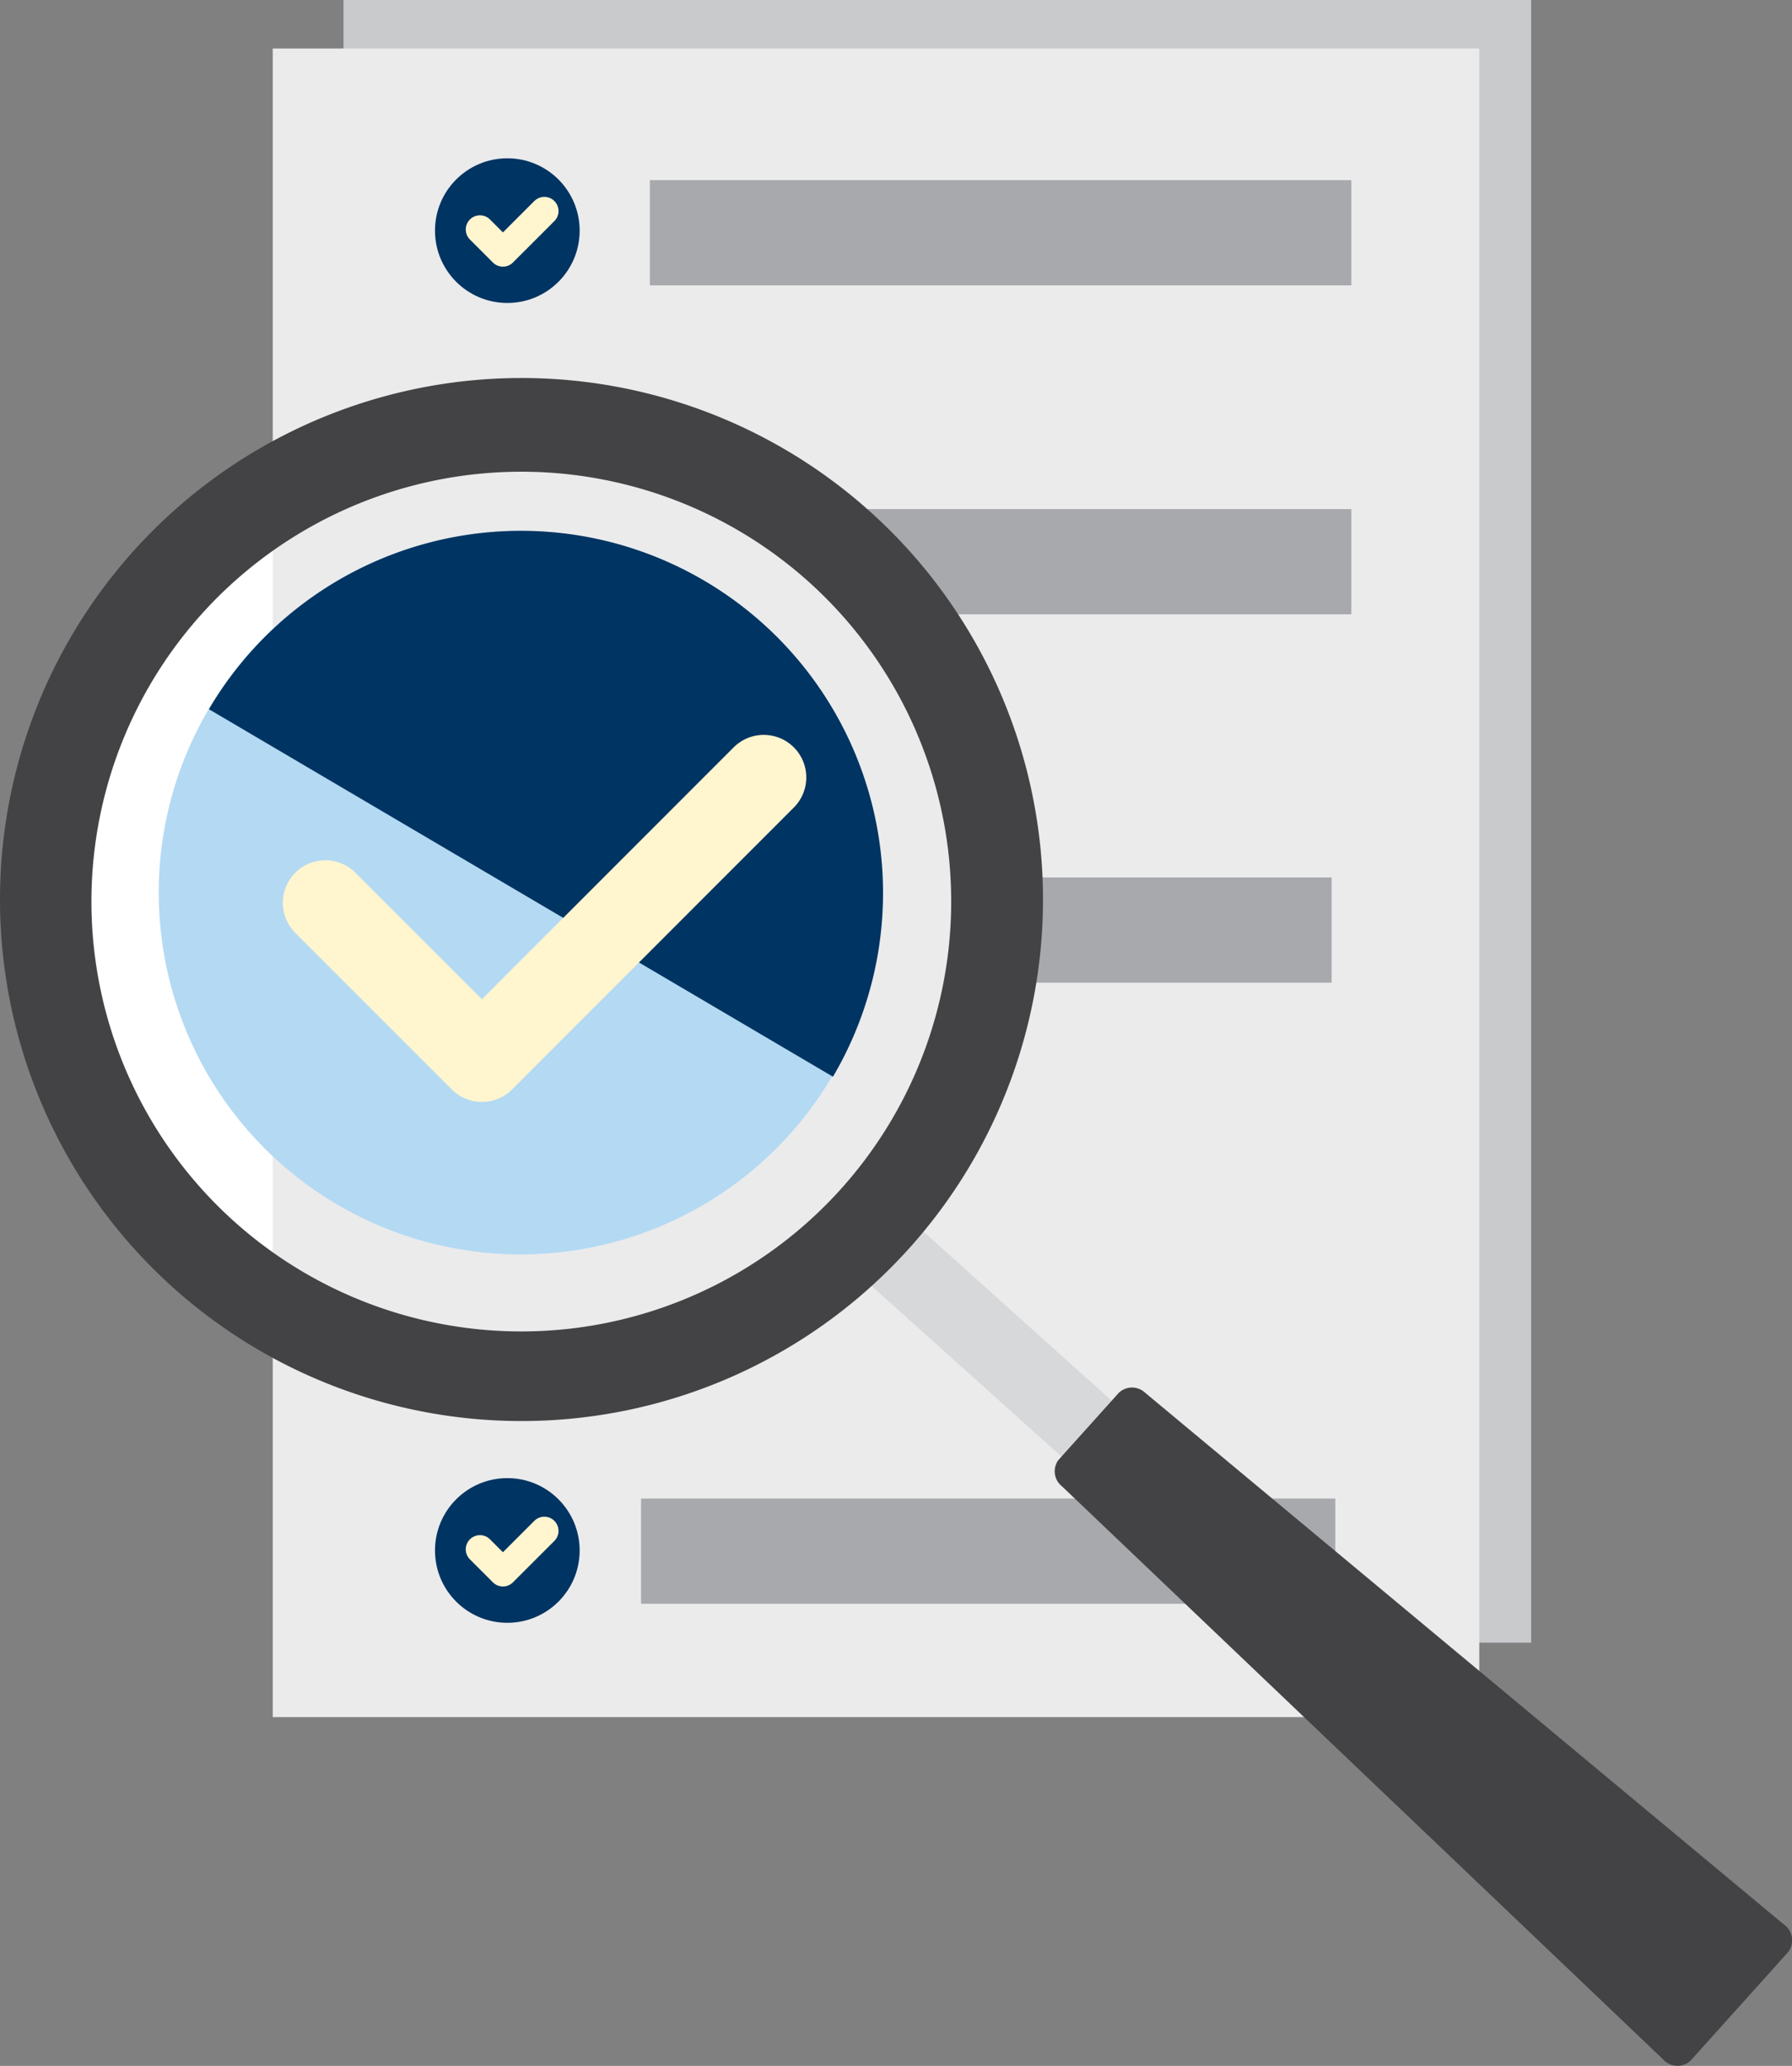 <svg xmlns="http://www.w3.org/2000/svg" viewBox="0 0 126.35 145.65"><rect x="0" y="0" width="126.35" height="145.65" fill="#808080" stroke="none"/><defs><style>.cls-1{fill:#c9cacc;}.cls-2{fill:#fff;}.cls-3{fill:#ebebec;}.cls-4{fill:#b4d9f3;}.cls-5{fill:#003462;}.cls-6,.cls-7{fill:none;stroke:#fff5cf;stroke-linecap:round;stroke-linejoin:round;}.cls-6{stroke-width:6px;}.cls-7{stroke-width:2px;}.cls-8{fill:#a7a9ac;}.cls-9{fill:#d7d8da;}.cls-10{fill:#434345;}</style></defs><g id="Layer_2" data-name="Layer 2"><g id="Layer_1-2" data-name="Layer 1"><rect class="cls-1" x="24.22" width="83.74" height="115.81"/><path class="cls-2" d="M20.78,35.27S-.25,45.78,5.32,69,32.83,97.72,32.83,97.72Z"/><rect class="cls-3" x="19.23" y="3.42" width="85.07" height="117.64"/><circle class="cls-4" cx="36.7" cy="62.93" r="25.51"/><path class="cls-5" d="M14.73,50a25.51,25.51,0,0,1,44,25.91"/><polyline class="cls-6" points="22.94 63.65 33.98 74.69 53.85 54.81"/><circle class="cls-5" cx="35.77" cy="16.26" r="5.1"/><polyline class="cls-7" points="33.84 16.18 35.46 17.8 38.38 14.88"/><circle class="cls-5" cx="35.77" cy="109.31" r="5.1"/><polyline class="cls-7" points="33.84 109.23 35.46 110.85 38.38 107.93"/><rect class="cls-8" x="45.82" y="12.7" width="49.46" height="7.42"/><rect class="cls-8" x="60.15" y="35.89" width="35.13" height="7.42"/><rect class="cls-8" x="71.78" y="61.86" width="22.11" height="7.42"/><rect class="cls-8" x="45.2" y="105.65" width="48.95" height="7.42"/><path class="cls-9" d="M80.55,107.82,61.35,90.57l3.54-3.94,19.86,17.84S80.74,108.28,80.55,107.82Z"/><path class="cls-10" d="M126.09,137.61l-6.91,7.69a1.37,1.37,0,0,1-1.94-.13L74.88,104.79a1.35,1.35,0,0,1-.26-1.85l4.27-4.75a1.35,1.35,0,0,1,1.85,0l45,37.46A1.37,1.37,0,0,1,126.09,137.61Z"/><path class="cls-10" d="M61.34,36.06A36.77,36.77,0,1,1,9.41,38.85,36.78,36.78,0,0,1,61.34,36.06ZM14.22,43.29A30.31,30.31,0,1,0,57,41,30.33,30.33,0,0,0,14.22,43.29Z"/></g></g></svg>
